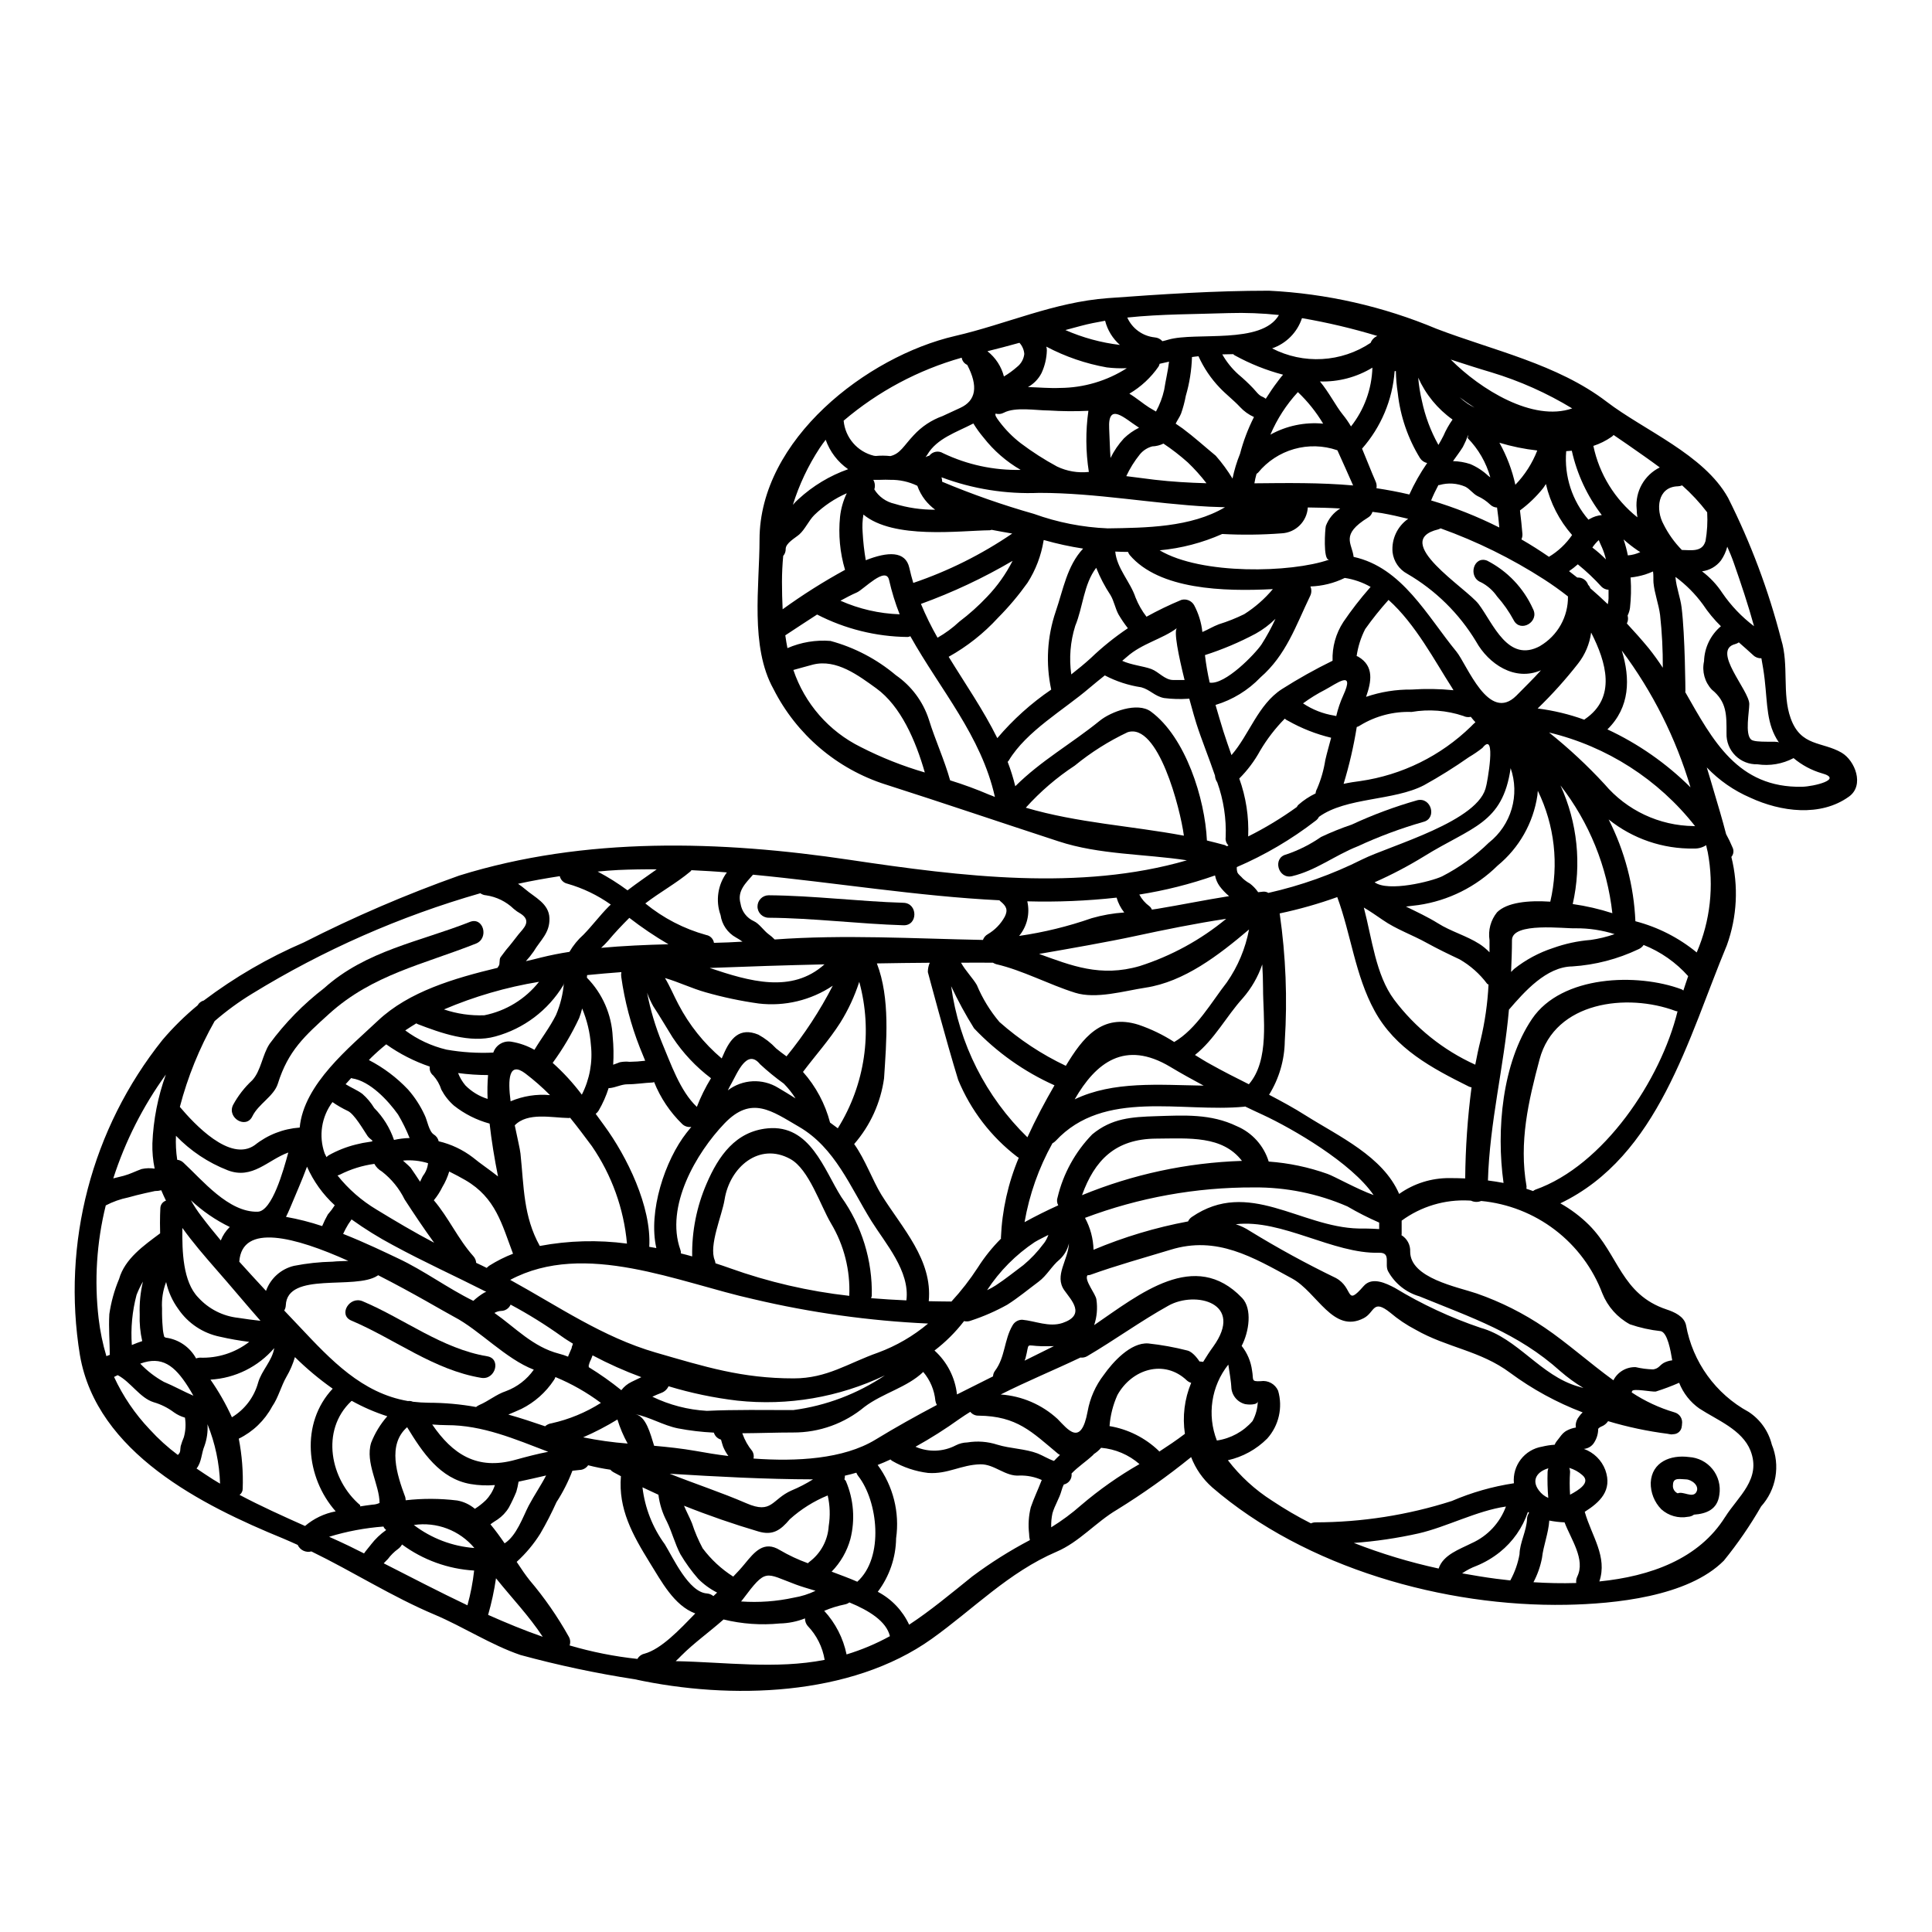 <?xml version="1.0" encoding="UTF-8"?>
<!-- Uploaded to: ICON Repo, www.svgrepo.com, Generator: ICON Repo Mixer Tools -->
<svg fill="#000000" width="800px" height="800px" version="1.1" viewBox="144 144 512 512" xmlns="http://www.w3.org/2000/svg">
 <g>
  <path d="m477.33 515.32c0 1.133-2.754 0.926-3.367 0.789l0.004-0.004c-2.117-0.539-3.617-2.426-3.66-4.613 0-0.742-0.508-4.227-0.789-5.863-4.523 5.688-5.68 13.355-3.035 20.125 3.664-0.535 7.016-2.363 9.449-5.152 0.879-1.625 1.359-3.434 1.398-5.281zm60.488-162.85c0.207-0.535 2.949-15.18-0.953-10.27h0.004c-1.137 0.891-2.332 1.707-3.574 2.438-3.836 2.691-7.809 5.176-11.906 7.445-8.039 4.195-20.598 3.148-27.863 8.395-0.203 0.418-0.512 0.777-0.895 1.039-6.41 4.949-13.422 9.07-20.859 12.266-0.043 0.461 0.008 0.926 0.145 1.371 0.211 0.594 1.012 1.102 1.43 1.637 0.578 0.531 1.219 0.992 1.906 1.367 0.785 0.602 1.477 1.312 2.051 2.113 0.059 0.059 0.059 0.117 0.09 0.176 0.449-0.027 0.895-0.117 1.34-0.148 0.492-0.047 0.984 0.07 1.402 0.332 8.613-1.938 16.961-4.914 24.855-8.871 7.379-3.691 31.434-10.184 32.863-19.559h-0.004c-0.016 0.09-0.027 0.18-0.031 0.27zm-4.672-93.234c-0.266 0.484-0.488 0.992-0.656 1.52-0.27 0.562-0.535 1.156-0.832 1.723-0.789 1.277-1.727 2.473-2.594 3.719v0.004c1.562 0.031 3.106 0.297 4.586 0.785 1.762 0.754 3.371 1.812 4.766 3.125 0.168 0.141 0.348 0.273 0.535 0.395-1.094-3.926-3.16-7.508-6.012-10.418 0.094-0.277 0.164-0.562 0.207-0.852zm-100.71-6.371c-3.5 0.168-7.008 0.137-10.508-0.086-3.363 0-8.84-1.012-11.906 0.594-0.664 0.363-1.449 0.449-2.176 0.234-0.203 0.418 0.121 0.957 1.016 2.144 1.613 2.141 3.504 4.059 5.625 5.695 3.055 2.305 6.281 4.375 9.645 6.191 2.621 1.254 5.539 1.746 8.426 1.43-0.844-5.363-0.883-10.828-0.121-16.203zm199.62 90.613c3.543 2.082 6.102 8.605 1.969 11.609-7.562 5.477-18.125 4.047-26.195 0.301h0.004c-4.34-1.867-8.258-4.59-11.52-8.008 0.625 2.082 1.277 4.195 1.879 6.297 1.07 3.602 2.231 7.441 3.242 11.371 0.629 1.137 1.195 2.312 1.695 3.516 0.422 0.824 0.305 1.824-0.301 2.531 1.938 7.734 1.523 15.867-1.18 23.367-10.27 24.648-18.105 55.934-44.145 68.434 2.785 1.566 5.352 3.5 7.621 5.75 7.871 7.914 8.508 18.367 20.566 22.383 1.969 0.652 4.586 1.785 5.117 4.109 1.746 9.805 7.859 18.281 16.609 23.035 3.066 2.008 5.258 5.102 6.133 8.66 1.121 2.719 1.449 5.699 0.949 8.598-0.5 2.894-1.812 5.594-3.777 7.777-2.906 5.051-6.207 9.855-9.883 14.379-9.527 9.586-29.086 11.461-41.723 11.699-32.332 0.594-69.094-9.766-93.891-31.137l0.004-0.004c-2.477-2.18-4.383-4.926-5.566-8.004-6.234 5.055-12.785 9.707-19.617 13.93-5.57 3.273-10.059 8.605-16.016 11.137-12.773 5.477-22.043 15.207-33.102 23.098-21.492 15.352-53.434 16.195-78.719 10.719v-0.004c-10.207-1.57-20.312-3.719-30.277-6.43-7.769-2.648-15.152-7.477-22.742-10.688-11.312-4.766-21.672-11.414-32.668-16.758-1.469 0.395-3.008-0.34-3.629-1.727-1.254-0.566-2.504-1.129-3.781-1.668-21.555-8.809-49.477-22.77-53.922-48.578l-0.004-0.004c-4.856-29.695 3.09-60.059 21.867-83.57 2.828-3.328 5.945-6.398 9.316-9.172 0.348-0.633 0.941-1.098 1.641-1.281 8.18-6.172 17.078-11.34 26.492-15.387 13.328-6.789 27.078-12.703 41.172-17.715 33.371-10.387 69.301-9.289 103.56-4.168 29.559 4.41 61.008 8.336 89.305 0.117-11.281-1.723-23.188-1.457-34.023-5.031-15.242-4.973-30.453-10.148-45.816-15.062v0.004c-12.91-4.109-23.629-13.238-29.734-25.336-6.25-11.219-3.68-27.332-3.68-39.559 0-26.523 28.43-48.551 51.797-53.965 13.629-3.148 26.164-8.961 40.484-10.031 14.258-1.043 28.34-1.969 42.66-1.969v-0.004c15.305 0.754 30.359 4.172 44.488 10.102 15.121 5.777 32.004 9.348 45.066 19.32 9.914 7.59 25.754 13.961 32.148 25.418h0.004c6.039 12 10.773 24.617 14.109 37.629 2.086 6.691 0.176 14.352 2.504 20.836 2.707 7.586 8.363 6.125 13.512 9.133zm-10.445 9.02c2.949-0.059 11.043-1.969 5.18-3.574l0.004 0.004c-2.746-0.809-5.293-2.176-7.481-4.019-2.938 1.555-6.297 2.129-9.582 1.637-2.191 0.066-4.312-0.773-5.863-2.324-1.551-1.551-2.391-3.672-2.324-5.863 0-4.789 0.148-8.332-3.898-11.605-1.883-2.008-2.652-4.816-2.059-7.504 0.098-3.59 1.723-6.969 4.469-9.289-1.797-1.762-3.402-3.707-4.793-5.805-2.031-2.773-4.473-5.223-7.234-7.262v0.207c0.238 2.68 1.277 5.238 1.609 7.871 0.926 7.441 1.012 22.207 1.012 22.207 0 0.09-0.059 0.148-0.059 0.207 7.297 12.785 13.902 25.473 31.023 25.117zm-6.297-11.73c0.031-0.031 0.059-0.031 0.059-0.09-3.242-4.789-2.945-9.84-3.719-16.641-0.207-1.875-0.535-3.746-0.867-5.594l0.004 0.004c-0.793 0.043-1.566-0.242-2.141-0.789-1.34-1.219-2.617-2.363-3.84-3.422l-0.004 0.004c-0.289 0.199-0.609 0.348-0.949 0.441-6.402 1.637 3.75 12.297 3.719 15.898 0 2.082-1.18 7.918 0.477 9.406 1.121 0.992 7.426 0.277 7.242 0.785zm-14.109 205.22c3.367-5.387 9.648-10 6.691-17.562-2.203-5.566-8.93-8.129-13.516-11.137v0.008c-2.43-1.703-4.305-4.086-5.391-6.848-2.019 0.883-4.086 1.66-6.191 2.324-1.016 0.148-6.191-0.953-6.297-0.059-0.012 0.102-0.043 0.203-0.09 0.293 3.488 2.309 7.301 4.086 11.312 5.273 1.395 0.359 2.273 1.73 2.023 3.148 0 0.145-0.031 0.27-0.031 0.418-0.027 0.027 0 0.059-0.027 0.117-0.074 1.156-1.016 2.07-2.172 2.113-0.09 0.023-0.184 0.031-0.273 0.027-0.117 0-0.203 0.031-0.324 0.031-0.207-0.031-0.422-0.059-0.598-0.09-0.09-0.027-0.117 0-0.176-0.027-0.035 0.004-0.066-0.008-0.09-0.031-5.383-0.684-10.699-1.805-15.895-3.363-0.43 0.652-1.055 1.148-1.785 1.426-0.324 0.129-0.609 0.332-0.836 0.598 0 1.273-0.363 2.523-1.043 3.602-0.586 0.988-1.613 1.633-2.754 1.727 2.625 0.938 4.707 2.984 5.684 5.594 1.934 5.418-1.461 8.547-5.449 11.074v0.027c1.848 6.465 6.074 11.852 3.867 18.43 13.492-1.359 26.383-5.945 33.344-17.109zm7.625-236.06c-1.551-5.656-3.426-11.227-5.328-16.672-0.539-1.547-1.129-2.977-1.754-4.371l-0.004 0.004c-0.34 1.297-0.906 2.523-1.668 3.629-1.223 1.598-3.035 2.637-5.031 2.887 2.117 1.586 3.941 3.531 5.391 5.746 2.301 3.359 5.129 6.324 8.379 8.781zm-15.184 86.48c3.606-8.371 4.621-17.633 2.922-26.586-0.148-0.625-0.301-1.219-0.422-1.844v0.004c-0.969 0.629-2.113 0.938-3.269 0.887-8.191 0.145-16.172-2.582-22.566-7.707 4.262 8.383 6.68 17.578 7.086 26.973 5.953 1.547 11.496 4.371 16.25 8.273zm2.32-108.95h0.004c0.449-2.535 0.598-5.113 0.449-7.684-1.98-2.59-4.203-4.981-6.641-7.144-0.352 0.145-0.723 0.227-1.102 0.242-5.477 0.145-5.953 6.219-3.809 10.094l-0.004-0.004c1.25 2.5 2.887 4.793 4.848 6.785 2.547 0.039 5.375 0.594 6.238-2.289zm-3.106 75.461c0.145 0 0.234 0.027 0.359 0.027-9.734-12.398-23.371-21.145-38.699-24.824 5.238 4.184 10.156 8.762 14.699 13.691 5.894 6.957 14.523 11.012 23.641 11.105zm-2.754 43.578c0.418-1.312 0.863-2.562 1.277-3.809-3.238-3.637-7.281-6.469-11.809-8.266-0.332 0.504-0.809 0.898-1.367 1.133-5.504 2.617-11.453 4.164-17.531 4.555-6.879 0.09-12.684 6.691-16.793 11.461-1.34 15.18-5.117 29.914-5.566 45.266 1.371 0.176 2.754 0.395 4.137 0.652-1.969-14.047-0.359-31.793 7.562-43.488 7.871-11.609 27.922-12.18 39.594-7.828 0.18 0.082 0.348 0.191 0.496 0.324zm-1.551 5.512c-0.172 0-0.344-0.031-0.504-0.09-12.918-4.82-31.941-2.5-36.047 12.801-2.949 11.074-5.512 21.938-3.457 33.668 0.008 0.219-0.004 0.438-0.027 0.656 0.59 0.176 1.156 0.395 1.754 0.594h0.004c0.18-0.141 0.383-0.262 0.594-0.359 18.113-6.402 33.262-29.117 37.695-47.273zm-1.398 92.496c-0.418-2.559-1.246-7.32-3.035-7.738-2.789-0.297-5.535-0.906-8.188-1.816-3.309-1.797-5.887-4.691-7.293-8.184-2.531-6.676-6.883-12.512-12.559-16.84-5.676-4.332-12.453-6.984-19.559-7.66-0.871 0.359-1.855 0.328-2.703-0.082-0.176 0-0.328-0.031-0.504-0.031-6.391-0.336-12.703 1.547-17.863 5.328v3.602c0 0.09-0.059 0.148-0.059 0.238v0.004c1.516 0.922 2.41 2.598 2.32 4.371 0 7.027 12.531 9.348 17.68 11.102l0.004 0.004c6.359 2.219 12.406 5.262 17.98 9.051 5.863 3.961 11.879 9.348 18.188 13.934 1.125-2.207 3.426-3.566 5.902-3.484 1.523 0.359 3.078 0.559 4.641 0.598 1.488-0.234 1.668-1.039 2.754-1.695v-0.004c0.715-0.383 1.5-0.621 2.305-0.707zm-2.5-183.52c0.031-4.676-0.207-9.348-0.715-13.992-0.359-2.859-1.488-5.715-1.754-8.574-0.059-0.715 0.031-2.027-0.117-2.981h-0.004c-0.023 0.004-0.043 0.016-0.059 0.031-0.684 0.301-1.371 0.562-2.055 0.789-1.254 0.383-2.539 0.645-3.84 0.785-0.008 0.121 0.004 0.242 0.031 0.359 0.164 2.559 0.102 5.129-0.18 7.68-0.098 0.703-0.309 1.391-0.625 2.027 0 0.059 0.027 0.086 0.027 0.176 0.16 0.652 0.074 1.34-0.234 1.938 1.992 2.141 3.938 4.328 5.773 6.547 1.379 1.719 2.602 3.441 3.762 5.203zm-5.957-30.664c-0.234-0.145-0.504-0.328-0.742-0.473v-0.004c-1.293-0.879-2.523-1.844-3.691-2.887 0.469 1.383 0.848 2.793 1.133 4.227 1.148-0.09 2.273-0.391 3.316-0.879zm-0.98-11.488 0.004-0.004c-0.418-4.566 2.019-8.922 6.133-10.953-2.68-1.996-5.566-3.988-8.633-6.133-1.223-0.836-2.445-1.664-3.606-2.469-0.168 0.207-0.371 0.387-0.594 0.531-1.469 1.012-3.07 1.809-4.766 2.363 1.566 7.477 5.695 14.176 11.672 18.93-0.125-0.754-0.191-1.516-0.195-2.281zm14.289 73.855v-0.004c-3.883-13.078-10.051-25.363-18.219-36.285 2.293 7.441 2.176 15.031-3.805 20.895 8.18 3.809 15.637 9.016 22.035 15.379zm-21.73-50.219v-2.176c-0.691-0.027-1.348-0.309-1.844-0.789-1.945-2.141-4.051-4.133-6.301-5.953-0.73 0.652-1.508 1.258-2.32 1.812 0.742 0.566 1.457 1.133 2.172 1.695 1.297-0.102 2.488 0.703 2.887 1.938 0.266 0.242 0.461 0.551 0.566 0.895 1.574 1.371 3.125 2.754 4.644 4.227 0.117-0.547 0.188-1.105 0.207-1.664zm-0.684-10.18v-0.004c-0.254-1.113-0.613-2.199-1.07-3.242-0.297-0.625-0.566-1.25-0.836-1.91-0.641 0.586-1.211 1.246-1.695 1.969 1.281 0.969 2.488 2.027 3.613 3.172zm1.695 93.734c-1.367-12.348-6.129-24.07-13.75-33.875 4.5 9.84 5.641 20.883 3.246 31.434 3.57 0.504 7.086 1.316 10.516 2.43zm-5.832 7.086v-0.004c2.188-0.309 4.34-0.828 6.426-1.551-3.32-1.051-6.785-1.574-10.27-1.547-2.754 0.148-16.926-1.754-16.926 3.148 0 2.824-0.117 5.625-0.238 8.422v0.004c0.25-0.277 0.512-0.539 0.789-0.789 3.094-2.457 6.602-4.344 10.359-5.566 3.184-1.141 6.5-1.855 9.871-2.129zm-1.402-58.555c8.363-5.715 5.629-15.062 1.609-22.918v-0.004c-0.398 3.012-1.602 5.859-3.481 8.246-3.285 4.199-6.856 8.168-10.688 11.875 4.215 0.531 8.355 1.527 12.352 2.973 0.066-0.066 0.141-0.129 0.219-0.184zm1.254-53.039c0.969-0.57 2.055-0.918 3.18-1.012-3.859-5.039-6.57-10.859-7.949-17.059-0.504 0.059-1.012 0.09-1.488 0.121l0.004 0.004c-0.559 6.598 1.57 13.145 5.902 18.156 0.094-0.078 0.211-0.172 0.352-0.211zm-5.227 258.6c2.262-1.219 5.598-3.211 3.242-5.207-1-0.879-2.18-1.527-3.453-1.906 0.137 0.332 0.207 0.688 0.211 1.043-0.137 2.019-0.137 4.051 0 6.07zm2.141-28.695c0.48 0.145 0.926 0.297 1.402 0.414h-0.004c-2.168-1.305-4.219-2.801-6.133-4.465-11.254-10.121-23.578-14.199-37.328-19.824-3.512-1.02-6.481-3.383-8.266-6.578-1.102-1.879 0.895-5.062-2.41-4.973-12.238 0.328-25.75-8.988-37.984-7.562l0.004 0.004c1.312 0.426 2.566 1.023 3.719 1.785 7.379 4.527 14.984 8.684 22.777 12.453 4.848 2.617 2.441 7.797 7.383 2.141 2.258-2.59 6.012-0.684 8.242 0.477h0.004c7.176 4.359 14.812 7.914 22.773 10.598 9.836 2.738 15.789 12.652 25.82 15.539zm0.238 7.973v0.004c0.277-0.398 0.598-0.766 0.953-1.098-6.848-2.606-13.305-6.129-19.199-10.48-7.945-5.926-16.699-6.641-25.066-11.434-2.391-1.242-4.637-2.75-6.691-4.492-4.723-3.809-4.106-0.09-7.055 1.43-8.129 4.227-12.355-6.902-18.992-10.508-10.391-5.656-19.949-11.414-32.211-7.617-7.144 2.172-14.289 4.137-21.312 6.664v-0.004c-0.223 0.059-0.453 0.09-0.684 0.09-0.016 0-0.031 0.016-0.031 0.031-0.891 1.309 2.234 4.941 2.387 6.426v0.004c0.336 2.266 0.133 4.582-0.598 6.758 12.082-8.246 26.672-20.301 39.203-7.203 2.754 2.891 1.848 8.988-0.117 12.711 1.488 1.875 2.438 4.117 2.754 6.488 0.477 2.5-0.395 3.008 2.293 2.859h0.004c1.934-0.297 3.824 0.742 4.613 2.531 1.289 4.441 0.195 9.234-2.891 12.68-2.856 2.863-6.469 4.856-10.418 5.742 3.246 4.227 7.207 7.852 11.703 10.715 3.309 2.207 6.75 4.215 10.301 6.016 0.383-0.176 0.797-0.266 1.219-0.27 12.254-0.016 24.434-1.922 36.109-5.656 5.266-2.266 10.797-3.848 16.465-4.703-0.445-4.703 2.832-8.945 7.496-9.707 1.086-0.266 2.191-0.434 3.309-0.504 0.121-0.32 0.289-0.621 0.504-0.895 0.895-1.043 1.43-2.172 2.711-2.859v0.004c0.75-0.402 1.566-0.676 2.406-0.809-0.027-0.27-0.059-0.504-0.059-0.68 0.062-0.816 0.375-1.594 0.895-2.223zm-0.477 42.422c2.231-4.527-1.664-9.883-3.367-14.379l0.004 0.004c-1.359-0.051-2.715-0.211-4.047-0.477-0.238 3.453-1.547 6.551-1.938 9.941-0.43 2.234-1.191 4.391-2.258 6.402 3.688 0.234 7.5 0.328 11.34 0.207-0.082-0.578 0.012-1.164 0.266-1.688zm-9.84-246.63c2.281-1.34 4.164-3.262 5.461-5.566 1.293-2.305 1.957-4.914 1.918-7.559-2.051-1.605-4.164-3.125-6.394-4.555-8.578-5.516-17.758-10.039-27.359-13.484-0.199 0.113-0.406 0.203-0.625 0.27-12.801 3.094 7.535 15.598 10.719 19.824 3.859 5.129 7.758 15.723 16.297 11.078zm-23.68-75.895c7.871 7.914 21.758 16.551 32.176 12.945h0.004c-6.703-4.074-13.895-7.285-21.402-9.555-3.633-1.07-7.203-2.234-10.777-3.391zm26.016 52.27h0.004c2.438-1.461 4.527-3.43 6.133-5.773-3.398-3.863-5.781-8.508-6.938-13.52-0.27 0.359-0.445 0.742-0.715 1.074-1.789 2.234-3.859 4.227-6.16 5.926 0.27 2.141 0.477 4.254 0.652 6.25 0.027 0.492-0.066 0.98-0.266 1.43 2.496 1.43 4.91 2.977 7.293 4.613zm0.359 91.391c2.316-9.883 1.148-20.262-3.305-29.383-0.059 0.418-0.059 0.789-0.117 1.25-1.09 7.285-4.848 13.902-10.539 18.574-5.707 5.641-13.07 9.309-21.012 10.461-1.043 0.117-2.176 0.27-3.277 0.395 2.859 1.402 5.777 2.754 8.484 4.438 3.453 2.176 7.531 3.273 10.953 5.453v-0.004c0.984 0.637 1.895 1.387 2.707 2.234v-3.219c-0.406-2.633 0.32-5.312 1.996-7.383 2.621-2.613 8.215-3.207 14.109-2.816zm-0.508 150.15c-0.027 0-0.027 0.031-0.059 0.031-2.754 0.789-4.613 3.008-2.441 5.863h0.004c0.633 0.863 1.484 1.543 2.469 1.965-0.195-2.293-0.254-4.598-0.18-6.902 0.02-0.328 0.09-0.652 0.207-0.961zm-5.09 11.809c-0.121-0.086-0.207-0.145-0.328-0.234l0.004-0.004c-1.414 4.188-3.996 7.883-7.445 10.652-1.871 1.5-3.945 2.723-6.16 3.633-1.359 0.5-2.652 1.172-3.84 1.996 3.004 0.535 6.016 1.043 8.988 1.43 1.219 0.148 2.473 0.301 3.777 0.445h0.004c1.188-2.164 2.016-4.508 2.445-6.938 0.059-3.098 1.875-6.16 1.992-9.406h-0.004c0.027-0.578 0.223-1.133 0.57-1.598zm3.148-223.29c-6.965 3.039-13.902-1.664-17.207-7.59v-0.004c-4.481-7.434-10.766-13.621-18.273-17.98-2.137-1.152-3.578-3.273-3.871-5.688-0.312-3.484 1.266-6.867 4.137-8.867-2.32-0.566-4.648-1.102-7.059-1.52-0.789-0.121-1.605-0.207-2.41-0.328l0.004 0.004c-0.184 0.637-0.605 1.18-1.18 1.516-7.41 4.586-4.227 6.758-3.809 10.418 12.859 2.797 19.496 15.688 27.238 25.098 2.828 3.453 8.547 19.023 15.898 11.672 2.106-2.168 4.43-4.375 6.543-6.754zm-6.809-49.152c2.519-2.613 4.492-5.699 5.809-9.082-3.402-0.379-6.758-1.066-10.035-2.055 1.949 3.484 3.375 7.238 4.227 11.137zm-6.965 94.812v-0.004c2.875-2.289 4.973-5.414 5.996-8.941 1.023-3.531 0.926-7.293-0.281-10.766-2.113 14.766-10.328 15.539-22.949 23.367-4.207 2.586-8.586 4.883-13.102 6.879 3.633 2.621 15.004-0.207 17.891-1.574 4.574-2.352 8.77-5.379 12.445-8.98zm2.711-83.473c-0.152-1.723-0.332-3.484-0.598-5.297v-0.004c-0.68-0.027-1.328-0.309-1.812-0.785-0.984-0.941-2.125-1.707-3.367-2.262-1.18-0.594-1.996-1.848-3.215-2.473-2.172-0.949-4.602-1.105-6.879-0.445-0.086 0.016-0.176 0.016-0.266 0-0.711 1.34-1.371 2.707-1.934 4.078 6.223 1.852 12.27 4.254 18.07 7.172zm-2.859 121.12c-0.121-0.09-0.238-0.117-0.359-0.207h0.004c-1.973-2.644-4.465-4.852-7.324-6.492-2.977-1.398-5.863-2.793-8.723-4.371-3.75-2.086-8.098-3.602-11.605-6.047-1.699-1.156-3.305-2.289-5.035-3.301 2.176 8.246 3.148 17.832 8.012 24.379h-0.004c5.613 7.469 13.012 13.41 21.523 17.266 0.418-2.176 0.863-4.348 1.398-6.465v0.004c1.16-4.852 1.871-9.801 2.117-14.781zm-4.379 147.99v0.004c4.172-1.891 7.414-5.379 8.996-9.676-7.684 1.102-15.742 5.418-23.133 7.117-5.656 1.266-11.398 2.113-17.176 2.531 7.297 2.852 14.812 5.121 22.473 6.785 1.219-3.695 5.625-5.125 8.84-6.762zm0.91-217.52c-0.43-0.457-0.84-0.934-1.219-1.43-0.676 0.156-1.379 0.07-1.996-0.238-4.414-1.48-9.125-1.84-13.711-1.055-4.758-0.168-9.465 1.051-13.543 3.516-0.297 0.219-0.629 0.379-0.98 0.477-0.816 5.094-1.98 10.129-3.484 15.062 1.488-0.328 3.008-0.566 4.438-0.742 11.055-1.602 21.316-6.664 29.316-14.457 0.371-0.398 0.766-0.777 1.18-1.133zm-2.172-84.48c0.621 0.41 1.266 0.777 1.934 1.102-1.371-0.867-2.68-1.785-3.961-2.754h0.004c0.633 0.605 1.316 1.156 2.039 1.652zm1.129 181.23c-0.25-0.027-0.488-0.098-0.711-0.211-9.734-4.848-19.469-9.969-24.977-20.074-5.148-9.406-6.219-20.184-9.883-30.125h-0.004c-4.984 1.789-10.09 3.238-15.27 4.332 0 0.059 0.031 0.09 0.031 0.121 1.605 11.164 2.055 22.469 1.336 33.727-0.074 5.023-1.512 9.93-4.164 14.199 3.269 1.723 6.551 3.484 9.734 5.512 8.75 5.512 20.469 10.836 24.738 20.777 3.883-2.762 8.539-4.227 13.305-4.199 1.371 0 2.797 0.027 4.199 0.086v0.004c0.07-8.078 0.633-16.141 1.68-24.148zm-4.773-105.23c-0.152-0.27-0.301-0.504-0.422-0.711-4.406-6.816-9.641-16.852-16.785-23.223h-0.004c-2.211 2.457-4.277 5.039-6.191 7.738-1.141 2.238-1.906 4.652-2.262 7.144 0.156 0.039 0.305 0.098 0.445 0.176 4.258 2.504 3.457 6.641 2.059 10.629 3.879-1.324 7.953-1.977 12.051-1.93 3.703-0.254 7.418-0.195 11.109 0.176zm-2.652-67.445c0.652-1.508 1.461-2.945 2.41-4.289-3.977-2.816-7.121-6.652-9.105-11.102 0.172 2.066 0.5 4.113 0.977 6.133 0.859 4.098 2.336 8.043 4.379 11.695 0.477-0.809 0.926-1.613 1.34-2.438zm-4.328 7.234h-0.004c-0.766-0.168-1.438-0.625-1.871-1.281-3.223-5.234-5.238-11.125-5.906-17.234-0.301-1.941-0.473-3.902-0.508-5.867-0.117 0-0.207 0.059-0.328 0.031h0.004c-0.566 7.606-3.594 14.816-8.633 20.539 1.25 2.949 2.383 5.957 3.602 8.723 0.254 0.547 0.328 1.164 0.207 1.758 2.918 0.449 5.832 0.984 8.723 1.668 1.324-2.918 2.906-5.707 4.723-8.344zm-12.711 203.02v-1.73c-2.891-1.262-5.703-2.691-8.426-4.285-7.828-3.402-16.285-5.117-24.824-5.031-15.27-0.055-30.422 2.68-44.711 8.066 1.414 2.598 2.188 5.5 2.262 8.457 8.059-3.391 16.457-5.91 25.051-7.516 0.219-0.48 0.57-0.891 1.008-1.184 15-10.27 28.734 2.707 44.176 3.066 1.43 0.023 2.5-0.035 5.477 0.148zm-7.477-212.7h-0.004c3.523-4.453 5.516-9.922 5.688-15.598-4.18 2.543-9.012 3.816-13.902 3.66 2.363 2.828 4.227 6.523 5.984 8.695 0.832 1.016 1.586 2.098 2.25 3.234zm5.211-22.148h-0.004c0.312-0.836 0.957-1.504 1.785-1.844-6.555-1.988-13.223-3.566-19.973-4.723-1.242 3.762-4.172 6.727-7.918 8.012 4.086 2.106 8.66 3.082 13.25 2.824 4.594-0.254 9.031-1.734 12.855-4.285zm-0.332 65.016c0.121-0.117 0.207-0.238 0.332-0.359h-0.004c-2.117-1.207-4.438-2.016-6.848-2.379-2.84 1.391-5.945 2.16-9.109 2.262 0.352 0.801 0.332 1.715-0.059 2.5-3.809 7.918-6.371 15.688-13.191 21.613h0.004c-3.273 3.414-7.371 5.922-11.898 7.285 0.656 2.32 1.371 4.644 2.086 6.996 0.652 2.055 1.398 4.168 2.141 6.297 4.723-5.418 7.027-13.383 13.34-17.473 4.34-2.762 8.832-5.277 13.453-7.535-0.129-3.637 0.867-7.223 2.856-10.27 2.121-3.121 4.43-6.106 6.918-8.945zm-11.113 155.19c2.023 0.742 7.738 3.988 12.234 5.625-5.832-8.547-21.492-17.625-29.383-21.285-1.574-0.711-3.121-1.457-4.672-2.199-0.059 0-0.117 0.059-0.207 0.059-16.492 1.605-37.18-4.762-49.988 9.055v-0.004c-0.254 0.262-0.547 0.484-0.867 0.656-3.617 6.5-6.113 13.562-7.383 20.895 2.801-1.547 5.781-3.035 8.93-4.465-0.363-0.645-0.43-1.414-0.176-2.113 1.5-6.289 4.672-12.055 9.18-16.691 5.18-4.285 10.418-4.613 16.969-4.82 7.41-0.234 14.438-0.684 21.344 2.648h0.004c4.062 1.723 7.156 5.156 8.453 9.379 5.312 0.379 10.547 1.477 15.562 3.262zm4.188-126.8c3.242-7.055-1.879-3.035-4.824-1.488-2.039 1.043-3.988 2.246-5.832 3.602 2.488 1.664 5.309 2.769 8.266 3.242 0.18 0.023 0.359 0.062 0.535 0.121 0.438-1.883 1.059-3.715 1.855-5.477zm2.617-55.637c-1.371-3.098-2.754-6.223-4.168-9.32-0.031 0.004-0.062-0.008-0.086-0.027-3.68-1.262-7.656-1.363-11.398-0.301-3.738 1.066-7.066 3.246-9.531 6.258-0.125 0.121-0.266 0.23-0.414 0.324-0.238 0.824-0.426 1.656-0.566 2.5 8.762-0.09 17.48-0.207 26.145 0.566zm-6.461 19.703c0-0.027 0.027-0.027 0.027-0.059-1.547 0.09-1.012-8.125-0.789-8.93h0.004c0.719-1.922 2.062-3.547 3.816-4.609-2.859-0.176-5.715-0.234-8.605-0.27-0.227 3.707-3.195 6.656-6.902 6.852-5.25 0.402-10.523 0.461-15.781 0.176-5.254 2.336-10.852 3.797-16.578 4.328 11.09 6.594 34.941 5.938 44.793 2.512zm-0.91 53.078c0.445-1.969 1.043-3.961 1.547-5.922-3.996-0.957-7.84-2.473-11.414-4.496-0.324-0.133-0.617-0.324-0.867-0.566-2.523 2.559-4.719 5.418-6.547 8.512-1.48 2.703-3.34 5.18-5.516 7.356 1.773 4.918 2.574 10.133 2.359 15.352 4.5-2.25 8.812-4.859 12.891-7.801 0.102-0.191 0.219-0.371 0.359-0.535 1.387-1.23 2.941-2.266 4.613-3.066 0.039-0.441 0.176-0.867 0.395-1.25 1.043-2.426 1.773-4.973 2.18-7.582zm-14.562-86.238c4.262-2.363 9.137-3.379 13.988-2.918-1.84-3.078-4.09-5.891-6.691-8.363-3.059 3.316-5.523 7.133-7.289 11.281zm1.969-14.137c0.418-0.535 0.863-1.18 1.402-1.754l-0.004-0.004c-4.438-1.168-8.715-2.879-12.734-5.086-0.211-0.086-0.301-0.234-0.48-0.355-0.953 0.027-1.934 0.027-2.887 0.059v0.004c1.121 1.984 2.559 3.773 4.254 5.297 1.391 1.164 2.715 2.406 3.961 3.719 0.684 0.715 1.461 1.879 2.414 2.203v0.004c0.32 0.137 0.621 0.316 0.891 0.535 1.012-1.586 2.055-3.164 3.188-4.621zm-4.301 69.715c1.387-2.176 2.621-4.441 3.691-6.785-1.559 1.543-3.32 2.867-5.238 3.934-4.305 2.297-8.805 4.199-13.453 5.688 0.289 2.453 0.707 4.887 1.254 7.293 4.09 0.648 12.008-7.57 13.746-10.129zm-3.363 116.57c5.551-6.402 3.758-17.684 3.758-25.457 0-2.144-0.09-4.227-0.207-6.297-1.125 3.281-2.875 6.316-5.152 8.93-4.375 4.82-7.5 10.953-12.684 15.062 1.402 0.863 2.754 1.727 4.141 2.473 3.348 1.875 6.738 3.59 10.133 5.285zm6.356-131.22c-13.066 0.68-30.094 0.145-37.922-9.02-0.203-0.25-0.355-0.531-0.449-0.836-1.133 0-2.262-0.031-3.394-0.09 0.418 4.469 4.019 8.039 5.387 12.203h0.004c0.719 1.812 1.691 3.516 2.887 5.059 2.996-1.652 6.082-3.144 9.242-4.457 1.301-0.359 2.68 0.203 3.363 1.363 1.188 2.219 1.938 4.644 2.203 7.144 1.488-0.621 2.859-1.488 4.375-2.051 2.309-0.715 4.559-1.613 6.727-2.68 2.852-1.809 5.41-4.047 7.578-6.637zm-5.059-45.488c0.008-0.043 0.027-0.082 0.055-0.117-1.395-0.625-2.648-1.523-3.688-2.648-1.695-1.82-3.664-3.305-5.359-5.09-2.348-2.445-4.258-5.277-5.652-8.367-0.598 0.062-1.18 0.121-1.727 0.207-0.109 3.488-0.66 6.953-1.641 10.301-0.293 1.586-0.711 3.148-1.246 4.672-0.359 0.926-1.016 1.785-1.434 2.68 0.625 0.418 1.219 0.836 1.848 1.277 3.035 2.262 5.863 4.824 8.781 7.234v0.004c1.652 1.879 3.137 3.902 4.434 6.043 0.465-2.25 1.133-4.453 1.996-6.578 0.867-3.324 2.086-6.551 3.633-9.617zm6.668-27.16v0.004c-4.41-0.469-8.844-0.637-13.277-0.504-8.812 0.301-17.98 0.238-26.91 1.18 1.309 2.918 4.07 4.918 7.246 5.258 0.797 0.051 1.535 0.414 2.059 1.012 0.531-0.121 1.039-0.238 1.605-0.418 7.309-2.094 24.719 1.371 29.277-6.519zm-13.785 176.84c2.922-4.199 4.918-8.969 5.867-13.992-8.07 6.848-17.207 13.875-27.445 15.422-5.656 0.863-13.098 3.098-18.664 1.34-6.848-2.141-13.992-5.984-20.895-7.562h-0.004c-0.305-0.094-0.594-0.227-0.863-0.395-2.828-0.031-5.66 0-8.457 0 1.133 2.082 3.215 4.195 4.195 5.922 1.484 3.551 3.504 6.856 5.988 9.793 5.285 4.684 11.207 8.594 17.59 11.613 4.438-7.352 9.496-13.992 19.32-10.867 3.309 1.133 6.469 2.66 9.406 4.555 5.926-3.473 9.887-10.617 13.961-15.828zm0.594-22.828c-0.027-0.027-0.059-0.027-0.086-0.059-0.922-0.777-1.75-1.656-2.469-2.621-0.59-0.84-0.992-1.793-1.184-2.801-6.523 2.293-13.242 3.988-20.07 5.062 0.641 1.207 1.547 2.254 2.648 3.066 0.309 0.238 0.547 0.559 0.684 0.926 0.477-0.062 0.926-0.121 1.402-0.207 6.34-1.051 12.707-2.359 19.078-3.367zm-0.594-13.219c0.148-0.09 0.301-0.148 0.418-0.207-0.582-0.562-0.859-1.371-0.742-2.172 0.199-4.953-0.559-9.898-2.231-14.566-0.367-0.527-0.574-1.145-0.602-1.785-1.637-4.793-3.574-9.523-4.941-13.812-0.238-0.684-0.984-3.305-1.879-6.582-0.09 0-0.145 0.031-0.27 0.031l0.008 0.004c-2.137 0.145-4.277 0.086-6.402-0.184-2.5-0.473-3.719-2.231-6.074-2.859v0.004c-3.367-0.504-6.625-1.566-9.641-3.148-1.371 1.102-2.754 2.199-4.078 3.332-6.844 5.863-16.672 11.414-21.375 19.227-0.059 0.152-0.176 0.211-0.297 0.332 0.812 2.117 1.488 4.281 2.023 6.484 6.848-6.816 14.828-11.223 22.387-17.355 2.887-2.363 9.969-5.059 13.543-2.441 9.227 6.785 14.348 23.133 14.855 34.172 1.574 0.395 3.184 0.789 4.762 1.223v0.008c0.191 0.078 0.367 0.18 0.535 0.293zm-0.508-89.84c-1.398-0.059-2.754-0.09-4.164-0.148-15.121-0.789-29.891-3.66-45.066-3.66-8.82 0.371-17.629-1.031-25.898-4.129 0.117 0.383 0.18 0.781 0.176 1.18 7.93 3.324 16.051 6.168 24.32 8.516 6.285 2.269 12.883 3.566 19.559 3.84 10.031-0.152 22.059-0.242 31.074-5.602zm-3.125 222.46c8.367-11.641-4.723-14.883-11.875-10.863-7.383 4.106-14.199 9.078-21.523 13.383h0.004c-0.543 0.309-1.168 0.438-1.789 0.359-6.785 3.242-14.23 6.297-21.137 9.793v-0.004c5.613 0.391 10.926 2.672 15.066 6.481 2.707 2.754 6.223 7.504 7.977-1.996 0.629-3.523 2.098-6.844 4.285-9.676 2.32-3.301 7.117-8.691 11.809-8.332 3.492 0.375 6.953 1.004 10.355 1.875 1.641 0.395 3.188 2.891 3.188 2.891 0.355 0 0.652 0.09 0.98 0.117 0.848-1.379 1.703-2.723 2.66-4.031zm-1.781-228.82c-1.504-1.961-3.156-3.805-4.945-5.512-2.031-1.816-4.188-3.484-6.457-4.996-0.93 0.453-1.941 0.707-2.977 0.742-1.285 0.348-2.43 1.086-3.273 2.113-1.43 1.773-2.641 3.711-3.602 5.773 2.469 0.328 4.973 0.652 7.5 0.953 4.582 0.531 9.168 0.797 13.754 0.926zm-4.051 238.4c-0.418-0.117-0.809-0.328-1.133-0.621-5.953-5.688-14.562-3.098-18.426 3.867v0.004c-1.164 2.598-1.867 5.375-2.082 8.215 4.906 0.824 9.449 3.106 13.035 6.547 0.059 0.059 0.09 0.148 0.148 0.207 2.293-1.488 4.555-3.008 6.668-4.613 0.031-0.031 0.09-0.059 0.121-0.09l0.004 0.004c-0.691-4.574-0.113-9.25 1.664-13.52zm3.301-78.762c-2.977-1.609-5.922-3.215-8.836-4.973-12.027-7.203-19.738-1.133-25.336 8.605 10.242-4.91 22.418-3.812 34.172-3.633zm10.156 19.945c-5.184-6.758-14.055-5.957-22.715-5.902-10.895 0.059-16.344 5.773-19.68 15l-0.004-0.004c13.477-5.543 27.836-8.625 42.398-9.094zm-18.219-127.44h3.008c-1.574-6.371-2.949-13.066-1.996-13.777-3.84 2.918-9.316 4.082-13.305 7.652-0.395 0.359-0.789 0.684-1.223 1.043 2.363 1.102 5.625 1.398 7.711 2.172 1.996 0.754 3.574 2.91 5.805 2.91zm-1.102-84.363c-0.836 0.18-1.664 0.395-2.5 0.566-0.062 0.246-0.152 0.484-0.27 0.711-2.027 2.938-4.672 5.394-7.75 7.207 1.875 1.129 3.719 2.707 5.238 3.66 0.594 0.359 1.219 0.715 1.816 1.07 0.988-1.805 1.719-3.734 2.172-5.742 0.371-2.414 1.008-5.031 1.293-7.473zm15.148 147.65c-8.125 1.219-16.281 2.887-24.172 4.582-6.727 1.461-17.863 3.426-25.422 4.723 8.516 3.07 16.254 6.254 26.676 3.215 8.367-2.68 16.145-6.926 22.918-12.523zm-23.098-130.15c-0.117-0.09-0.238-0.145-0.359-0.234-3.394-2.172-7.945-6.727-7.562 0.504 0.117 2.473 0.176 5.117 0.359 7.742l0.004-0.004c0.93-1.887 2.121-3.629 3.543-5.18 1.184-1.145 2.539-2.102 4.016-2.828zm11.879 108.12c-0.957-7.203-6.816-30.035-14.918-27.414h0.004c-5.008 2.363-9.707 5.332-13.992 8.84-4.789 3.144-9.156 6.898-12.988 11.16 13.762 4.051 27.93 4.797 41.895 7.414zm-15.121-123.89c-1.77 0.074-3.543 0.008-5.301-0.207-5.602-0.992-11.016-2.852-16.043-5.512 0.109 0.336 0.16 0.688 0.148 1.043-0.062 2.059-0.539 4.082-1.402 5.949-0.801 1.574-2.055 2.871-3.602 3.727 2.891 0.086 5.801 0.355 8.48 0.234h0.004c6.281-0.035 12.422-1.852 17.715-5.234zm0.281 68.91c-0.906-1.152-1.73-2.363-2.473-3.629-0.895-1.637-1.18-3.543-2.141-5.152-1.504-2.273-2.773-4.699-3.785-7.234-3.332 4.375-3.484 10.418-5.566 15.422h0.004c-1.297 4.148-1.652 8.531-1.043 12.832 1.82-1.43 3.574-2.859 5.18-4.328 3.039-2.914 6.328-5.562 9.824-7.91zm-0.969 75.332c-0.926-1.168-1.613-2.504-2.023-3.934-7.859 0.867-15.766 1.195-23.668 0.98 0.754 3.231-0.047 6.621-2.168 9.168 6.543-0.945 12.984-2.519 19.227-4.699 2.816-0.812 5.707-1.32 8.633-1.516zm4.051 146.19c-2.848-2.488-6.414-4.004-10.18-4.328-0.566 0.66-1.23 1.23-1.969 1.695-0.059 0.059-0.059 0.148-0.145 0.207-1.91 1.785-4.051 3.148-5.715 4.914 0.18 1.359-0.719 2.629-2.059 2.918-0.25 0.504-0.449 1.031-0.594 1.574-0.594 2.172-1.781 3.867-2.41 6.043v-0.004c-0.266 1.223-0.375 2.477-0.332 3.727 2.801-1.73 5.453-3.691 7.922-5.867 4.809-4.106 9.992-7.754 15.48-10.895zm-5.18-296.58c-1.934-1.695-3.305-3.938-3.938-6.426-2.168 0.395-4.328 0.789-6.461 1.371-1.371 0.355-2.707 0.742-4.078 1.098l0.004-0.004c4.602 2.019 9.48 3.352 14.473 3.945zm-17.027 70.625c1.996-5.801 2.977-12.082 7.262-16.668-3.469-0.531-6.898-1.277-10.27-2.234-0.059 0-0.117-0.031-0.176-0.031-0.031 0.062 0 0.121-0.031 0.18h-0.004c-0.645 3.965-2.09 7.758-4.254 11.141-2.356 3.305-4.973 6.41-7.832 9.289-3.773 4.121-8.188 7.606-13.066 10.328 4.375 7.144 9.172 14.051 12.891 21.555 4.16-4.91 8.965-9.238 14.285-12.859-1.488-6.879-1.078-14.035 1.195-20.699zm1.805 188.55c6.297-2.144 2.289-6.074 0.477-8.66-2.754-3.902 1.039-7.977 1.219-12.445-0.363 1.648-1.227 3.144-2.469 4.285-2.141 1.758-3.332 4.227-5.598 5.902-2.754 2.051-5.356 4.227-8.266 6.074-3.055 1.699-6.266 3.106-9.586 4.199-0.59 0.25-1.25 0.305-1.875 0.148-2.258 2.93-4.891 5.551-7.832 7.797 3.348 3.019 5.469 7.164 5.957 11.641 3.184-1.609 6.367-3.211 9.555-4.793 0.02-0.539 0.207-1.059 0.535-1.488 2.711-3.606 2.383-8.219 4.644-12.027 0.52-0.926 1.5-1.496 2.559-1.488 3.453 0.309 7.086 2.043 10.68 0.855zm-2.262 36.555c0.508-0.535 1.039-1.07 1.574-1.574v-0.004c-0.152-0.109-0.312-0.207-0.477-0.297-7-5.832-10.867-10-21.078-10.121-0.852 0.031-1.672-0.344-2.203-1.012-0.953 0.594-1.934 1.219-2.824 1.848h-0.004c-3.75 2.691-7.656 5.168-11.691 7.406 3.445 1.508 7.391 1.363 10.715-0.391 0.938-0.473 1.965-0.727 3.008-0.75 2.672-0.441 5.406-0.238 7.981 0.598 3.394 1.043 7.41 1.07 10.656 2.32 1.438 0.574 2.863 1.48 4.324 1.977zm-7.769-26.582c2.59-1.277 5.152-2.559 7.742-3.84-1.074 0.031-2.144 0.031-3.148 0.031-4.699-0.117-3.18-1.277-4.402 3.273-0.094 0.172-0.152 0.355-0.211 0.531zm5.062-31.02v-0.004c0.52-0.695 0.93-1.469 1.219-2.289-1.18 0.625-2.41 1.18-3.574 1.875v-0.004c-5.047 3.356-9.355 7.699-12.672 12.773 0.805-0.367 1.582-0.797 2.324-1.281 2.562-1.668 4.879-3.574 7.293-5.359 2.019-1.68 3.828-3.602 5.387-5.715zm-0.648 62.93c0.027-0.09 0.09-0.18 0.117-0.27-1.84-0.828-3.844-1.23-5.863-1.18-3.809 0.328-6.668-3.066-10.418-2.977-5.117 0.117-8.605 2.648-13.812 2.289v0.004c-3.356-0.406-6.598-1.488-9.523-3.184-0.176-0.109-0.34-0.242-0.477-0.395-1.129 0.535-2.262 1.012-3.398 1.457 4.109 5.59 5.863 12.57 4.887 19.438-0.07 5.121-1.773 10.082-4.856 14.172 3.652 1.914 6.574 4.981 8.309 8.723 5.625-3.691 10.863-8.07 16.785-12.832h0.004c4.812-3.59 9.898-6.797 15.211-9.586-0.137-0.555-0.203-1.125-0.207-1.695-0.273-2.34-0.125-4.711 0.445-7 0.863-2.504 1.844-4.496 2.797-6.965zm-3.691-91.09c2.203-4.824 4.672-9.465 7.176-13.777-8.023-3.594-15.27-8.723-21.316-15.102-2.25-3.594-4.277-7.324-6.07-11.164 2.086 15.227 9.199 29.32 20.211 40.043zm-0.832-207.6h0.004c-0.082-1.102-0.535-2.141-1.285-2.949-2.828 0.789-5.656 1.531-8.48 2.231 2.152 1.691 3.688 4.043 4.371 6.691 1.25-0.742 2.422-1.598 3.512-2.562 1.059-0.836 1.738-2.066 1.883-3.41zm-1.461 213.02h0.004c-0.141-0.066-0.27-0.145-0.395-0.234-6.93-5.301-12.332-12.336-15.66-20.395-3.148-10.18-8.039-28.574-8.039-28.574-0.008-0.852 0.164-1.695 0.508-2.473-4.676 0.031-9.348 0.09-14.02 0.176 3.574 9.258 2.527 20.75 1.906 30.453-0.895 6.453-3.644 12.504-7.922 17.418 2.891 4.019 4.914 9.703 7.203 13.422 5.566 8.93 13.602 17.234 12.562 28.223 1.996 0.031 3.988 0.09 6.012 0.09 2.586-2.809 4.93-5.828 7.008-9.031 1.758-2.766 3.816-5.328 6.137-7.648 0-0.09-0.031-0.121-0.031-0.207 0.301-7.297 1.902-14.484 4.731-21.219zm-1.727-165.42c-1.785-0.301-3.602-0.629-5.449-0.984h0.004c-0.164 0.055-0.332 0.094-0.504 0.117-7.977 0.09-25.484 2.473-33.492-4.164-0.262 1.551-0.332 3.125-0.207 4.691 0.133 2.484 0.41 4.961 0.832 7.41 5.805-2.289 10.535-2.531 11.547 2.023 0.301 1.375 0.656 2.68 1.043 3.992h0.004c9.293-3.148 18.117-7.555 26.223-13.086zm-1.996 101.57c0.957-1.879 0.395-2.859-1.129-4.109v-0.004c-0.102-0.07-0.195-0.16-0.266-0.266-21.613-1.07-43.73-4.723-65.309-6.785-1.906 2.231-4.258 4.285-3.305 7.648h-0.004c0.309 2.059 1.641 3.82 3.543 4.676 1.43 0.652 2.621 2.527 3.938 3.484l-0.004-0.004c0.57 0.402 1.098 0.859 1.574 1.367 18.402-1.34 36.793-0.234 55.191 0.121 0.23-0.645 0.684-1.184 1.285-1.52 1.883-1.105 3.434-2.699 4.484-4.613zm-3.938-32.301c0.445 0.176 0.891 0.328 1.34 0.535-3.602-16.164-14.438-28.371-22.414-42.598v-0.004c-0.227 0.133-0.48 0.207-0.742 0.211-8.344-0.094-16.547-2.129-23.965-5.953-2.828 1.816-5.598 3.66-8.426 5.512 0.148 1.18 0.359 2.258 0.566 3.394 3.59-1.562 7.512-2.219 11.414-1.906 6.367 1.727 12.277 4.824 17.32 9.078 4.125 2.856 7.203 6.984 8.75 11.758 1.668 5.414 4.109 10.66 5.629 16.105h-0.004c3.57 1.105 7.074 2.394 10.508 3.867zm-0.734-52.512c2.711-2.824 4.988-6.035 6.762-9.523-7.731 4.539-15.863 8.359-24.289 11.414 1.277 3.074 2.746 6.066 4.398 8.957 2.086-1.188 4.027-2.617 5.777-4.258 2.633-1.988 5.09-4.191 7.352-6.59zm8.902-33.629c-3.789-2.195-7.125-5.094-9.82-8.543-1-1.18-1.906-2.434-2.715-3.754-4.555 2.363-9.617 3.938-12.176 8.215-0.18 0.301-0.359 0.539-0.535 0.789 0.059-0.062 0.086-0.121 0.176-0.148l0.004-0.004c0.273-0.141 0.566-0.254 0.867-0.328 0.863-1.113 2.43-1.398 3.629-0.652 6.414 3.066 13.461 4.582 20.57 4.426zm-16.043-16.414c4.227-1.93 4.852-5.734 1.879-11.414h-0.004c-0.781-0.34-1.332-1.059-1.461-1.902-11.508 3.25-22.18 8.941-31.285 16.695 0.414 4.488 3.629 8.219 8.004 9.289 0.207 0.031 0.332 0.031 0.508 0.059 1.289-0.121 2.586-0.113 3.875 0.031 2.644-0.625 3.543-2.754 6.188-5.539 2.094-2.281 4.707-4.016 7.625-5.059 1.543-0.73 3.078-1.441 4.672-2.16zm-6.164 264.22c-0.199-0.352-0.332-0.734-0.395-1.129-0.266-2.812-1.391-5.473-3.215-7.621-4.328 4.137-10.656 5.566-15.57 9.258-5.297 4.41-11.977 6.816-18.871 6.789-4.469 0-8.988 0.176-13.516 0.203 0.035 0.043 0.059 0.094 0.062 0.152 0.586 1.668 1.465 3.219 2.59 4.586 0.359 0.586 0.477 1.293 0.324 1.965 11.414 0.836 23.844 0.148 32.305-5.004 5.363-3.277 10.777-6.285 16.285-9.199zm-0.445-237.25c-1.008-0.738-1.906-1.609-2.68-2.586-0.883-1.133-1.578-2.402-2.055-3.758-2.238-1.078-4.695-1.617-7.176-1.574-0.395 0-0.832 0-1.277-0.031-0.863 0.031-2.289 0.059-3.211 0.031h-0.004c0.445 0.766 0.543 1.688 0.27 2.527 1.191 1.949 3.125 3.324 5.356 3.816 3.492 1.07 7.125 1.602 10.777 1.574zm-2.754 69.629c-2.41-8.422-6.367-17.594-12.859-22.293-4.723-3.398-10.535-7.832-16.758-6.297-1.754 0.445-3.484 0.98-5.207 1.43l-0.004-0.004c2.992 8.906 9.406 16.254 17.832 20.418 5.434 2.781 11.117 5.039 16.977 6.742zm-4.879 139.91c0.984-7.738-5.539-15.062-9.258-21.016-5.598-8.988-9.617-19.41-19.172-24.977-7.231-4.195-12.594-8.391-19.762-0.922-7.477 7.797-15.809 22-11.699 33.52l-0.004-0.004c0.117 0.305 0.168 0.629 0.145 0.953 1.012 0.234 1.996 0.508 2.981 0.789-0.117-6.644 1.191-13.23 3.84-19.324 3.148-7.32 7.684-13.812 16.164-14.613 11.281-1.074 14.914 10.922 19.496 18.156 5.469 7.644 8.312 16.859 8.098 26.258-0.043 0.203-0.105 0.402-0.18 0.594 3.082 0.258 6.207 0.438 9.332 0.582zm-1.785-181.82-0.004-0.004c-1.16-2.949-2.094-5.984-2.797-9.074-0.836-3.809-6.731 2.473-8.516 3.273-1.516 0.652-2.945 1.43-4.371 2.199h-0.004c4.945 2.195 10.266 3.418 15.672 3.602zm-5.672 195.64c4.812-1.781 9.281-4.379 13.211-7.684-15.582-0.711-31.062-2.875-46.242-6.457-19.793-4.375-44.742-15.656-64.508-5.117 12.684 6.965 24.496 15.18 38.574 19.262 13.098 3.777 22.773 6.844 36.559 6.844 8.887-0.004 14.367-4.023 22.406-6.848zm3.094 75.18c-0.926-3.961-5.539-6.816-10.746-8.957v-0.004c-0.359 0.27-0.777 0.453-1.223 0.535-1.867 0.379-3.691 0.949-5.445 1.695 2.984 3.242 5.031 7.234 5.922 11.551 3.988-1.211 7.84-2.832 11.492-4.84zm-13.812-134.61c7.227-11.582 9.285-25.652 5.684-38.816-1.227 3.805-2.914 7.441-5.031 10.836-2.945 4.613-6.609 8.691-9.883 13.039 3.418 3.848 5.879 8.445 7.176 13.426zm5.148 120.18c7.234-6.492 5.449-21.43 0.27-28.012l-0.004-0.004c-0.211-0.27-0.379-0.57-0.504-0.891-1.012 0.301-2.027 0.566-3.039 0.789v-0.004c0.02 0.332-0.02 0.664-0.117 0.98 0.148 0.18 0.301 0.27 0.395 0.477 2.066 4.848 2.484 10.242 1.18 15.352-0.898 3.25-2.609 6.219-4.969 8.629 2.262 0.871 4.586 1.684 6.789 2.664zm-2.113-75.777c0.305-6.75-1.379-13.438-4.852-19.23-2.801-4.723-5.836-14.316-10.75-17.023-8.215-4.559-16.074 2.113-17.445 10.773-0.652 4.137-4.254 12.18-2.59 16.074h0.004c0.086 0.254 0.145 0.52 0.18 0.785 1.277 0.414 2.559 0.832 3.777 1.277v0.004c10.238 3.668 20.867 6.129 31.676 7.34zm-14.824 30.273c8.688-1.152 16.992-4.301 24.262-9.195-12.164 5.816-25.711 8.133-39.117 6.691-6.172-0.73-12.266-2.004-18.215-3.809-0.375 0.816-1.062 1.449-1.91 1.758-0.789 0.297-1.605 0.652-2.383 1.012h0.004c4.516 2.188 9.422 3.465 14.438 3.75 7.621-0.355 15.301-0.207 22.922-0.207zm12.383-236.75c0.238-2.16 0.84-4.262 1.781-6.219-3.188 1.395-6.098 3.352-8.598 5.773-1.516 1.516-2.441 3.777-3.988 5.148-1.012 0.895-3.633 2.293-3.602 3.867v0.004c0.016 0.664-0.219 1.312-0.656 1.816-0.207 2.262-0.328 4.527-0.328 6.844 0 2.5 0.059 4.945 0.176 7.293l0.004 0.004c5.285-3.828 10.805-7.316 16.531-10.449-1.355-4.562-1.801-9.348-1.32-14.082zm-3.008 267.5c0.434-2.699 0.344-5.457-0.266-8.125-3.684 1.508-7.074 3.637-10.031 6.297-2.504 2.977-4.559 4.371-8.367 3.242-6.461-1.906-13.125-4.199-19.68-6.816 0.652 1.574 1.488 3.094 2.113 4.644 0.746 2.293 1.691 4.516 2.828 6.637 2.223 2.973 4.969 5.512 8.098 7.504 1.07-1.102 2.113-2.231 3.035-3.363 2.59-3.148 5.09-6.297 9.379-3.633 2.352 1.375 4.82 2.527 7.383 3.453 0.156-0.18 0.336-0.34 0.535-0.477 2.934-2.254 4.746-5.668 4.973-9.363zm5.148-280.09c-2.75-1.914-4.832-4.641-5.949-7.801-0.566 0.715-1.07 1.434-1.574 2.176-3.062 4.664-5.457 9.734-7.117 15.062 0.461-0.543 0.957-1.051 1.492-1.52 3.805-3.5 8.277-6.195 13.148-7.918zm-6.219 315.54c-0.555-3.398-2.133-6.543-4.523-9.023-0.453-0.555-0.699-1.25-0.688-1.969-2.133 0.844-4.398 1.297-6.691 1.344-4.988 0.488-10.023 0.133-14.891-1.059-3.691 3.273-7.871 6.25-11.223 9.617-0.504 0.535-0.98 0.984-1.461 1.43 13.168 0.254 26.496 2.188 39.477-0.34zm-2.414-18.305c-2.082-0.625-3.938-1.18-5.238-1.668-8.188-3.035-7.769-4.438-14.02 3.902-0.148 0.207-0.328 0.395-0.477 0.594v-0.004c4.688 0.332 9.398-0.008 13.988-1.012 1.992-0.328 3.93-0.941 5.746-1.816zm-6.297-26.617c1.953-0.816 3.836-1.793 5.625-2.918-12.711-0.027-25.332-0.711-37.984-1.488 6.727 2.68 13.66 4.941 20.332 7.828 6.863 2.977 6.633-1.043 12.016-3.422zm-1.398-115.02h0.004c4.727-5.797 8.836-12.074 12.258-18.723-5.766 3.859-12.723 5.535-19.617 4.723-4.766-0.664-9.48-1.66-14.109-2.981-3.688-1.039-7.086-2.707-10.746-3.777 1.344 2.231 2.383 4.762 3.543 6.934 2.863 5.496 6.766 10.379 11.492 14.379 0.145-0.359 0.328-0.715 0.477-1.07 1.816-4.227 4.254-7.293 9.227-5.238 1.762 0.961 3.356 2.195 4.723 3.66 0.832 0.691 1.789 1.41 2.742 2.094zm2.383 11.137c-0.891-1.41-1.93-2.715-3.098-3.902-2.203-1.586-4.309-3.305-6.297-5.152-3.453-4.254-6.012 2.32-7.562 5.062-0.355 0.629-0.684 1.25-0.984 1.875v-0.004c3.879-2.961 9.18-3.234 13.34-0.684 1.551 0.898 3.066 1.848 4.59 2.805zm-22.746-34.562c10.535 3.543 21.734 6.844 30.426-0.953-10.133 0.234-20.277 0.555-30.438 0.953zm8.691-6.965v-0.004c-0.551-0.406-1.125-0.773-1.723-1.102-2.215-1.227-3.723-3.418-4.078-5.922-1.375-3.816-0.746-8.066 1.668-11.324-3.125-0.27-6.297-0.445-9.375-0.594v-0.004c-0.082 0.117-0.172 0.227-0.27 0.328-3.719 3.125-8.102 5.512-11.969 8.484v0.004c4.738 3.883 10.234 6.731 16.137 8.363 1.062 0.184 1.887 1.02 2.059 2.082 2.539-0.047 5.039-0.168 7.539-0.316zm-3.738 136.3c-0.566-0.773-1.035-1.613-1.402-2.5-0.207-0.594-0.355-1.18-0.531-1.785-0.035-0.031-0.035-0.031-0.035-0.059-0.898-0.254-1.605-0.953-1.875-1.848-3.195-0.152-6.379-0.527-9.523-1.129-3.902-0.789-7.477-3.008-11.285-3.754 2.828 0.566 3.938 5.035 4.977 8.367 3.633 0.328 7.289 0.711 11.043 1.371 2.629 0.473 5.543 0.969 8.633 1.336zm-3.961 37.121c0.328-0.297 0.656-0.594 0.98-0.922-1.848-0.938-3.535-2.164-5-3.633-1.77-2.023-3.352-4.203-4.723-6.519-1.461-2.754-2.231-5.902-3.602-8.695v0.004c-1.164-2.207-1.922-4.609-2.231-7.086-1.434-0.652-2.828-1.312-4.227-1.969 0.637 5.457 2.676 10.66 5.922 15.094 2.172 3.512 6.34 12.77 11.195 13.035v0.004c0.613 0.051 1.191 0.293 1.664 0.688zm-4.394-129.64c1.02-2.637 2.277-5.176 3.75-7.59-3.984-3.008-7.426-6.672-10.184-10.836-1.723-2.754-3.332-5.539-5.117-8.246-0.641-1.145-1.188-2.34-1.637-3.574 0.875 4.527 2.195 8.953 3.938 13.219 2.312 5.445 4.785 12.832 9.25 17.027zm-2.707 6.848c0.418-0.508 0.836-1.012 1.246-1.551-0.875 0.145-1.77-0.133-2.41-0.742-3.238-3.148-5.777-6.941-7.453-11.133-0.125 0.059-0.258 0.098-0.395 0.117-2.231 0.09-4.438 0.477-6.691 0.477-1.574 0-3.094 0.863-4.723 1.012-0.086 0-0.145-0.027-0.234-0.027h-0.004c-0.66 2.086-1.547 4.094-2.652 5.984-0.203 0.336-0.469 0.629-0.785 0.859 0.789 1.07 1.551 2.113 2.258 3.098 5.988 8.156 12.566 21.492 11.941 32.148 0.625 0.117 1.246 0.207 1.875 0.328-2.215-9.703 2.309-23.309 8.023-30.57zm-11.254 138.09c4.555-1.219 9.465-6.488 13.547-10.688-5.629-2.082-8.992-8.543-12.059-13.453-4.613-7.477-8.363-14.23-7.648-22.922-0.656-0.359-1.344-0.711-1.996-1.07-0.309-0.16-0.574-0.383-0.789-0.652-1.988-0.285-3.957-0.68-5.902-1.18-0.508 0.758-1.352 1.227-2.266 1.25-0.656 0.059-1.277 0.148-1.906 0.207l0.004 0.004c-1.109 2.918-2.527 5.711-4.227 8.332-1.281 2.852-2.711 5.637-4.289 8.336-1.734 2.766-3.84 5.281-6.254 7.477 1.25 1.91 2.418 3.602 3.398 4.824v0.004c3.938 4.637 7.418 9.645 10.387 14.957 0.426 0.711 0.516 1.578 0.238 2.359 5.875 1.73 11.891 2.926 17.98 3.574 0.371-0.688 1.02-1.184 1.781-1.359zm3.332-207.89c-3.41-0.031-6.805 0.027-10.184 0.176-1.812 0.09-3.629 0.238-5.477 0.418h0.004c2.758 1.457 5.406 3.121 7.918 4.973 2.527-1.938 5.148-3.719 7.738-5.566zm-3.059 50.723c-0.477-1.18-0.953-2.383-1.43-3.516-2.363-6.016-4.012-12.289-4.91-18.691-0.066-0.426-0.055-0.855 0.031-1.277-3.008 0.234-6.043 0.477-9.078 0.789v-0.004c-0.035 0.227-0.059 0.457-0.062 0.688 4.137 4.207 6.574 9.793 6.844 15.688 0.234 2.453 0.273 4.922 0.125 7.379 0.594-0.176 1.219-0.477 1.754-0.652 0.852-0.172 1.727-0.215 2.59-0.117 1.383-0.02 2.766-0.113 4.137-0.285zm-3.609 85.102 2.59-1.246c-4.434-1.633-8.75-3.562-12.922-5.777-0.117 0.328-0.234 0.652-0.395 1.012-0.156 0.359-0.324 0.652-0.445 1.012-0.148 0.477-0.059 0.895-0.207 0.27 0.039 0.277 0.047 0.555 0.027 0.832 3.008 1.848 5.891 3.883 8.637 6.102 0.715-0.941 1.648-1.695 2.715-2.203zm9.766-115.97v-0.004c-3.602-2.102-7.062-4.438-10.359-6.992-1.938 1.934-3.867 3.961-5.598 6.043-0.586 0.668-1.211 1.305-1.875 1.902 5.867-0.531 11.848-0.797 17.832-0.949zm-10.809 132.32c-1.121-2.027-2.027-4.16-2.707-6.375-2.914 1.785-5.949 3.363-9.082 4.723 3.891 0.797 7.828 1.348 11.789 1.652zm-0.176-52.992c-0.832-9.258-4.031-18.145-9.289-25.809-1.969-2.648-3.836-5.148-5.773-7.531-0.148 0-0.27 0.09-0.445 0.059-4.375-0.059-10.805-1.605-14.23 1.938 0.68 3.363 1.398 6.297 1.516 7.504 0.926 8.809 0.742 16.609 5.117 24.465 7.621-1.434 15.418-1.645 23.105-0.625zm-4.852-89.312c0.176-0.176 0.395-0.355 0.562-0.535-3.496-2.484-7.391-4.356-11.52-5.535-0.996-0.219-1.773-0.996-1.996-1.992-3.691 0.566-7.379 1.219-11.07 2.023v-0.004c0.676 0.445 1.32 0.934 1.938 1.461 2.527 2.172 6.277 3.777 6.394 7.68 0.117 3.902-2.363 5.746-4.195 8.812-0.625 0.898-1.312 1.754-2.051 2.559 1.398-0.328 2.754-0.625 4.047-0.98 2.441-0.598 4.941-1.102 7.504-1.492h-0.004c0.992-1.703 2.246-3.242 3.719-4.551 2.324-2.375 4.32-5.082 6.672-7.445zm-7.113 49.844c2.074-4.055 2.91-8.633 2.406-13.16-0.246-3.328-1.031-6.594-2.32-9.676-0.234 0.895-0.477 1.727-0.789 2.531-1.953 4.18-4.305 8.156-7.023 11.879 2.848 2.547 5.434 5.367 7.727 8.426zm-2.531 66.738c0.012-0.258 0.074-0.508 0.176-0.746-0.984-0.625-1.996-1.219-2.887-1.875v0.004c-4.356-3.121-8.91-5.953-13.633-8.48-0.434 1.012-1.43 1.668-2.531 1.672-0.621 0.031-1.223 0.215-1.754 0.535 5.535 3.867 10.184 9.016 17.145 10.805 0.809 0.207 1.605 0.469 2.383 0.785 0.027-0.059 0.027-0.148 0.059-0.238 0.301-0.684 0.594-1.398 0.895-2.082-0.062 0.098 0.188-1.098 0.148-0.379zm-2.203-96.48h-0.004c-0.016 0.258-0.074 0.508-0.176 0.742-4.039 6.672-10.488 11.531-18.012 13.578-6.727 1.879-14.438-0.922-20.57-3.273-0.148-0.027-0.234-0.145-0.355-0.207-0.984 0.594-1.969 1.223-2.949 1.879l0.004-0.004c3.258 2.418 6.973 4.148 10.922 5.09 4.098 0.719 8.262 0.984 12.414 0.785 0.676-2.019 2.731-3.242 4.828-2.875 2.137 0.355 4.191 1.078 6.074 2.144 1.848-3.094 4.051-5.902 5.715-9.227 1.168-2.746 1.879-5.66 2.106-8.633zm9.793 111.43h-0.004c-3.715-2.777-7.762-5.078-12.051-6.852-0.094 0.301-0.234 0.582-0.422 0.836-2.144 3.238-5.098 5.856-8.57 7.594-1.16 0.535-2.316 1.012-3.484 1.516 3.215 0.895 6.43 1.969 9.738 3.098 0.48-0.434 1.082-0.707 1.723-0.789 4.637-1.031 9.059-2.859 13.066-5.402zm-23.93-79.93h-0.004c3.293-1.402 6.883-1.965 10.445-1.637-2.043-2.066-4.231-3.984-6.543-5.742-4.379-3.285-4.676 1.488-3.902 7.379zm4.82 107.11c1.461-2.754 3.184-5.238 4.586-7.949-2.445 0.566-4.879 1.133-7.293 1.637h-0.004c-0.141 0.906-0.34 1.801-0.598 2.68-0.582 1.426-1.238 2.816-1.969 4.168-0.758 1.27-1.785 2.356-3.008 3.188-0.324 0.207-1.371 0.863-1.875 1.277 1.312 1.574 2.562 3.305 3.75 5.035 3.164-1.996 4.856-7.027 6.406-10.035zm-3.512-12.113c2.859-0.789 5.742-1.551 8.66-2.113-8.75-3.332-17.387-7.086-26.879-7.059-1.34 0-2.59-0.09-3.867-0.176 5.352 7.828 11.844 12.23 22.086 9.348zm0.832-139.29c1.25-1.547 3.602-3.481 0.449-5.477l-0.004 0.004c-0.625-0.348-1.215-0.754-1.754-1.223-2.004-1.941-4.566-3.199-7.328-3.602-0.551-0.035-1.078-0.227-1.531-0.547-21.266 6.094-41.605 15.047-60.461 26.617-3.512 2.137-6.836 4.566-9.941 7.262-4.051 7.148-7.152 14.793-9.227 22.742 3.777 4.469 13.305 14.766 19.852 10.125l0.004-0.004c3.406-2.719 7.559-4.336 11.906-4.644 1.07-11.551 13.309-21.312 20.746-28.34 8.188-7.711 20.184-11.223 31.672-13.992 0.121-0.148 0.18-0.328 0.301-0.477 0.445-0.504 0.059-1.754 0.535-2.363 0.477-0.605 0.957-1.309 1.461-1.938 1.176-1.344 2.207-2.742 3.316-4.144zm-9.109 21.496c5.731-1.141 10.871-4.285 14.496-8.871-8.66 1.418-17.121 3.875-25.191 7.32 3.441 1.164 7.062 1.691 10.695 1.551zm5.742 99.605c2.977-1.105 5.547-3.09 7.371-5.688-7.41-2.824-14.465-10.535-21.105-13.992-2.59-1.367-10.773-6.277-20.152-11.039v-0.004c-0.043 0.047-0.094 0.09-0.148 0.117-5.859 3.902-23.961-1.219-24.32 7.871v0.004c-0.023 0.484-0.164 0.953-0.418 1.367 1.402 1.457 2.754 2.918 4.141 4.371 8.215 8.723 16.461 17.535 28.633 19.617v0.004c0.445-0.066 0.902-0.004 1.312 0.18 1.402 0.164 2.812 0.254 4.227 0.27 4.203 0.004 8.395 0.383 12.531 1.129 0.262-0.219 0.551-0.398 0.863-0.535 2.484-1.055 4.477-2.812 7.066-3.672zm9.738 65.102c-3.633-5.539-8.266-10.359-12.383-15.508-0.48 3.277-1.176 6.516-2.09 9.699 4.766 2.117 9.586 4.109 14.465 5.809zm-7.871-101.51c-2.977-7.871-4.586-14.824-12.617-19.5-1.25-0.711-2.711-1.52-4.289-2.289l-0.004-0.004c-0.43 1.441-1.039 2.824-1.816 4.109-0.609 1.258-1.371 2.438-2.262 3.512 3.938 4.613 6.398 10.27 10.48 14.828v-0.004c0.434 0.488 0.695 1.105 0.742 1.758 0.922 0.445 1.875 0.863 2.793 1.34l0.004-0.004c0.207-0.219 0.438-0.418 0.688-0.594 1.984-1.25 4.086-2.309 6.273-3.156zm-4.871 61.508c0.027-0.059 0.027-0.145 0.059-0.207-2.144 0.18-4.305 0.09-6.43-0.27-8.129-1.398-12.773-8.422-16.824-15.062-5.297 4.644-2.707 12.594-0.504 18.5h0.004c0.066 0.281 0.105 0.57 0.117 0.863 4.543-0.516 9.125-0.496 13.664 0.059 1.723 0.312 3.336 1.074 4.676 2.203 1.035-0.656 2-1.414 2.883-2.262 1.055-1.09 1.859-2.391 2.356-3.824zm0.895-81.98c-0.926-4.644-1.727-9.465-2.234-14.02h-0.004c-3.438-0.934-6.652-2.555-9.445-4.766-1.359-1.191-2.488-2.625-3.336-4.223-0.441-1.387-1.172-2.664-2.141-3.75-0.715-0.559-1.07-1.465-0.922-2.363-4.117-1.395-8.008-3.383-11.551-5.902-1.395 1.129-2.734 2.316-4.019 3.57-0.18 0.18-0.395 0.395-0.566 0.598 3.867 2.004 7.367 4.637 10.359 7.797 1.812 2.051 3.305 4.359 4.438 6.848 0.656 1.277 1.102 4.285 2.414 5.09 0.648 0.398 1.109 1.043 1.277 1.789 3.293 0.77 6.387 2.234 9.074 4.293 2.012 1.664 4.418 3.242 6.656 5.031zm-2.754-20.543-0.004 0.004c-0.098-2.113-0.059-4.234 0.117-6.34-2.656-0.004-5.312-0.184-7.945-0.535 0.461 1.188 1.117 2.297 1.938 3.273 1.648 1.668 3.684 2.902 5.926 3.59zm-0.836 51.289c0.18-0.086 0.328-0.117 0.477-0.176-8.215-4.168-16.641-7.977-24.68-12.355v0.004c-3.824-2.035-7.504-4.32-11.023-6.844-0.301 0.418-0.594 0.836-0.895 1.312l0.004-0.004c-0.496 0.816-0.941 1.66-1.344 2.527 5.988 2.363 11.344 4.977 14.562 6.492 6.906 3.242 13.066 7.871 19.949 11.254v-0.004c0.906-0.84 1.902-1.582 2.965-2.215zm-4.523 82.902v0.008c0.844-3.023 1.441-6.109 1.781-9.227-6.902-0.406-13.539-2.809-19.109-6.91-0.258 0.465-0.613 0.871-1.043 1.184-1.031 0.75-1.941 1.652-2.707 2.676-0.207 0.238-0.715 0.684-1.102 1.133 7.309 3.719 14.688 7.562 22.195 11.133zm-11.746-113.87c0.734-0.957 1.191-2.102 1.312-3.305-2.148-0.664-4.406-0.898-6.641-0.688 0.984 0.867 1.91 1.727 2.023 1.879 0.867 1.219 1.668 2.473 2.504 3.719 0.297-0.535 0.508-1.16 0.801-1.605zm13.594 98.68c-3.918-4.691-10-7-16.047-6.102 4.648 3.543 10.223 5.664 16.047 6.102zm-10.672-80.906c-2.754-3.781-5.391-7.738-7.828-11.488v-0.004c-1.418-2.887-3.477-5.41-6.016-7.383-0.84-0.477-1.531-1.176-1.996-2.023-3.16 0.434-6.231 1.387-9.078 2.828-0.219 0.105-0.449 0.188-0.688 0.238 2.879 3.617 6.391 6.684 10.359 9.055 4.914 3 10.035 6.035 15.246 8.777zm-10.629-27.238c1.359-0.309 2.746-0.477 4.137-0.508-0.859-2.152-1.883-4.234-3.066-6.227-2.621-3.691-7.41-8.871-12.203-9.59h0.004c-0.074-0.023-0.145-0.051-0.211-0.086-0.508 0.535-0.98 1.07-1.488 1.637 1.457 0.922 3.066 1.547 4.434 2.559 1.238 1.082 2.301 2.348 3.148 3.75 2.367 2.387 4.16 5.281 5.242 8.465zm-2.082 103.38c-0.145-0.133-0.285-0.27-0.418-0.418-0.125-0.152-0.227-0.324-0.297-0.508-4.891 0.367-9.719 1.273-14.406 2.711 1.785 0.789 3.543 1.605 5.297 2.441 1.312 0.652 2.621 1.312 3.961 1.969 0.535-0.789 1.18-1.488 1.82-2.32l-0.004-0.004c1.145-1.488 2.508-2.793 4.043-3.871zm-3.633-6.727c0.648-0.023 1.289-0.176 1.879-0.449 0-4.789-3.84-10.656-2.234-15.926h-0.004c1.008-2.582 2.461-4.969 4.293-7.051-3.262-1.047-6.414-2.414-9.406-4.078-0.031 0.027-0.117 0.059-0.148 0.086-8.219 7.769-5.539 20.84 2.363 27.551 0.117 0.121-0.086 0.234 0 0.328 0.906-0.164 2.184-0.312 3.254-0.461zm-0.711-96.152c1.574-0.176 0.145-0.504-0.566-1.516-1.07-1.574-3.543-5.926-5.297-6.691h-0.004c-1.398-0.664-2.742-1.438-4.016-2.324-2.918 3.894-3.699 8.988-2.082 13.578 0.145 0.328 0.324 0.652 0.504 1.012 0.168-0.199 0.371-0.371 0.598-0.508 2.242-1.254 4.644-2.203 7.141-2.828 1.223-0.316 2.465-0.559 3.719-0.723zm-9.84 31.762c1.246-0.148 2.707-0.117 4.164-0.207-14.078-6.34-28.164-10.094-28.906 0.207 2.32 2.59 4.723 5.18 7.086 7.738 1.188-3.32 3.981-5.82 7.414-6.637 3.371-0.66 6.793-1.031 10.227-1.102zm-1.223-12.559h-0.004c0.656-0.75 1.254-1.547 1.789-2.387-3.133-2.863-5.637-6.348-7.352-10.23-1.371 3.75-2.977 7.262-4.527 11.043-0.328 0.742-0.652 1.516-1.039 2.258 3.25 0.578 6.453 1.395 9.582 2.441 0.445-1.074 0.957-2.117 1.531-3.125zm2.027 78.719c-7.918-8.957-9.375-23.363-0.789-32.504-3.559-2.508-6.906-5.309-10.008-8.367-0.527 1.812-1.277 3.555-2.231 5.184-1.461 2.531-2.141 5.512-3.809 7.914v0.004c-1.984 3.691-5.074 6.672-8.84 8.512 0.852 4.375 1.199 8.832 1.039 13.285 0.004 0.641-0.309 1.246-0.836 1.609 5.598 2.977 11.492 5.625 17.359 8.246 2.312-1.977 5.106-3.309 8.094-3.871zm-20.648-79.402c3.809-0.148 6.812-10.957 8.094-15.688-5.449 1.969-9.492 7.234-16.07 4.703v-0.004c-5.176-2.016-9.848-5.133-13.699-9.137-0.098 2.129 0.012 4.262 0.332 6.367 0.602 0.055 1.164 0.305 1.605 0.715 5.062 4.672 11.996 13.262 19.738 13.043zm0.086 45.336c0.926-3.273 3.723-5.773 4.285-9.199h0.004c-4.266 4.969-10.367 7.988-16.906 8.363 2.195 3.144 4.098 6.484 5.684 9.973 3.394-2.047 5.879-5.316 6.934-9.141zm-5.258-17.211c1.879 0.301 3.906 0.566 5.902 0.789-3.938-4.465-7.769-9.109-11.809-13.695-3.008-3.453-6.16-7.086-8.898-10.922-0.09 6.219 0.145 14.258 4.195 18.426h0.004c2.75 3.039 6.527 4.965 10.605 5.402zm2.922 6.371c-2.621-0.328-5.242-0.789-7.769-1.371v0.004c-4.5-0.918-8.465-3.555-11.043-7.352-1.555-2.137-2.652-4.566-3.219-7.144-0.863 2.246-1.23 4.652-1.082 7.051-0.027 1.672 0.031 3.34 0.18 5.004 0.039 0.805 0.172 1.605 0.391 2.383 0.027 0.031 0.027 0.059 0.027 0.117 0.129 0.043 0.25 0.102 0.359 0.18 3.418 0.438 6.414 2.488 8.066 5.512 0.305-0.117 0.629-0.188 0.957-0.207 4.727 0.199 9.375-1.277 13.121-4.176zm-7.547-26.879c0.531-1.348 1.344-2.566 2.383-3.57-3.773-1.828-7.246-4.215-10.301-7.086 0.812 1.465 1.734 2.871 2.754 4.199 1.656 2.207 3.41 4.344 5.164 6.457zm-2.066 63.316c0.625 0.395 1.246 0.742 1.875 1.133-0.172-5.402-1.301-10.734-3.332-15.742 0.129 1.938-0.141 3.883-0.789 5.715-0.836 1.969-0.742 4.328-2.113 6.012 1.398 0.945 2.856 1.93 4.359 2.883zm-5.195-22.176c-0.445-0.789-0.895-1.574-1.402-2.363-3.57-5.625-6.934-8.246-12.68-6.133l0.004 0.004c1.824 1.918 3.93 3.547 6.25 4.824 2.734 1.137 5.18 2.535 7.828 3.668zm-2.531 11.02c0.477-1.691 0.578-3.469 0.297-5.207-1.043-0.297-2.031-0.77-2.914-1.398-1.621-1.219-3.449-2.129-5.398-2.691-3.629-1.129-6.102-5.414-9.52-7.172l-0.004 0.004c-0.309 0.176-0.629 0.332-0.953 0.473 2.367 5.121 5.559 9.816 9.445 13.902 2.273 2.496 4.777 4.766 7.477 6.785 0.09-0.09 0.09-0.176 0.18-0.234 0.59-0.508 0.395-1.402 0.562-2.144h0.004c0.227-0.793 0.504-1.566 0.824-2.324zm-4.731-62.707c-0.449-0.895-0.867-1.848-1.25-2.754-0.555 0.137-1.125 0.207-1.695 0.207 0 0-4.328 0.895-7.059 1.695-2.074 0.422-4.078 1.133-5.953 2.113-2.426 9.797-3.066 19.949-1.891 29.973 0.395 3.379 1.082 6.715 2.055 9.973 0.301-0.117 0.594-0.234 0.926-0.355 0-0.09-0.031-0.148-0.031-0.207 0-2.977-0.328-6.906-0.117-10.539l-0.004-0.004c0.465-3.211 1.332-6.352 2.59-9.344 1.531-5.387 6.562-8.871 10.879-12.098-0.117-3.898 0.059-6.727 0.059-6.727 0.047-0.895 0.641-1.664 1.492-1.934zm-3.602-15.199c0.25-6.223 1.457-12.367 3.57-18.223-6.062 8.383-10.766 17.668-13.934 27.52 0.957-0.234 1.879-0.477 2.754-0.684 1.754-0.473 3.039-1.18 4.723-1.785l0.004-0.004c1.145-0.254 2.328-0.293 3.484-0.113-0.461-2.207-0.66-4.461-0.602-6.711zm-3.363 45.332c-0.105-2.922 0.188-5.844 0.859-8.688-0.656 1.133-1.223 2.316-1.695 3.539-1.145 4.328-1.57 8.812-1.25 13.277 0.926-0.395 1.848-0.742 2.754-1.043-0.531-2.32-0.758-4.703-0.668-7.086z"/>
  <path d="m591.58 530.13c2.445 0.137 4.719 1.301 6.254 3.207 1.539 1.906 2.195 4.375 1.812 6.793-0.504 3.938-3.481 5.035-6.727 5.269-0.457 0.34-1.004 0.539-1.574 0.566-2.543 0.477-5.164-0.262-7.086-1.996-1.84-1.879-2.848-4.422-2.797-7.051 0.289-5.512 5.293-7.426 10.117-6.789zm1.934 9.348c1.043-1.754-1.277-3.394-2.676-3.426-1.609-0.027-3.457-0.621-3.484 1.461-0.129 0.938 0.383 1.848 1.25 2.231 1.508-0.625 3.867 1.34 4.91-0.266z"/>
  <path d="m550.26 305.38c1.785 3.398-3.332 6.398-5.117 2.981h0.004c-1.219-2.262-2.699-4.375-4.406-6.297-1.09-1.582-2.551-2.871-4.258-3.75-3.543-1.371-1.996-7.113 1.609-5.742 5.394 2.762 9.688 7.281 12.168 12.809z"/>
  <path d="m519.6 356.07c3.719-0.895 5.297 4.852 1.574 5.746-5.941 1.703-11.742 3.863-17.352 6.457-6.106 2.414-11.043 6.398-17.387 7.918-3.719 0.895-5.297-4.852-1.574-5.746 3.277-1.105 6.387-2.668 9.23-4.641 2.641-1.246 5.356-2.34 8.121-3.273 5.617-2.609 11.43-4.769 17.387-6.461z"/>
  <path d="m383.44 383.25c3.84 0.121 3.84 6.074 0 5.957-11.875-0.359-23.902-1.906-35.719-1.996h-0.004c-1.641 0-2.973-1.332-2.973-2.977s1.332-2.977 2.973-2.977c11.875 0.09 23.816 1.637 35.723 1.992z"/>
  <path d="m273.12 503.43c3.777 0.625 2.172 6.34-1.574 5.715-12.594-2.082-22.914-10.297-34.438-15.18-3.543-1.488-0.508-6.609 3.004-5.117 11.008 4.641 21.008 12.586 33.008 14.582z"/>
  <path d="m268.54 388.31c3.57-1.398 5.117 4.328 1.605 5.746-13.957 5.535-27.387 8.215-38.875 18.574-6.519 5.902-10.895 9.793-13.633 18.547-1.043 3.332-5.148 5.356-6.758 8.66-1.664 3.457-6.785 0.418-5.117-3.004 1.328-2.461 3.059-4.684 5.117-6.582 2.32-2.559 2.621-6.668 4.559-9.613l-0.004 0.004c4.106-5.578 8.977-10.551 14.465-14.77 11.09-9.969 25.332-12.293 38.641-17.562z"/>
 </g>
</svg>
